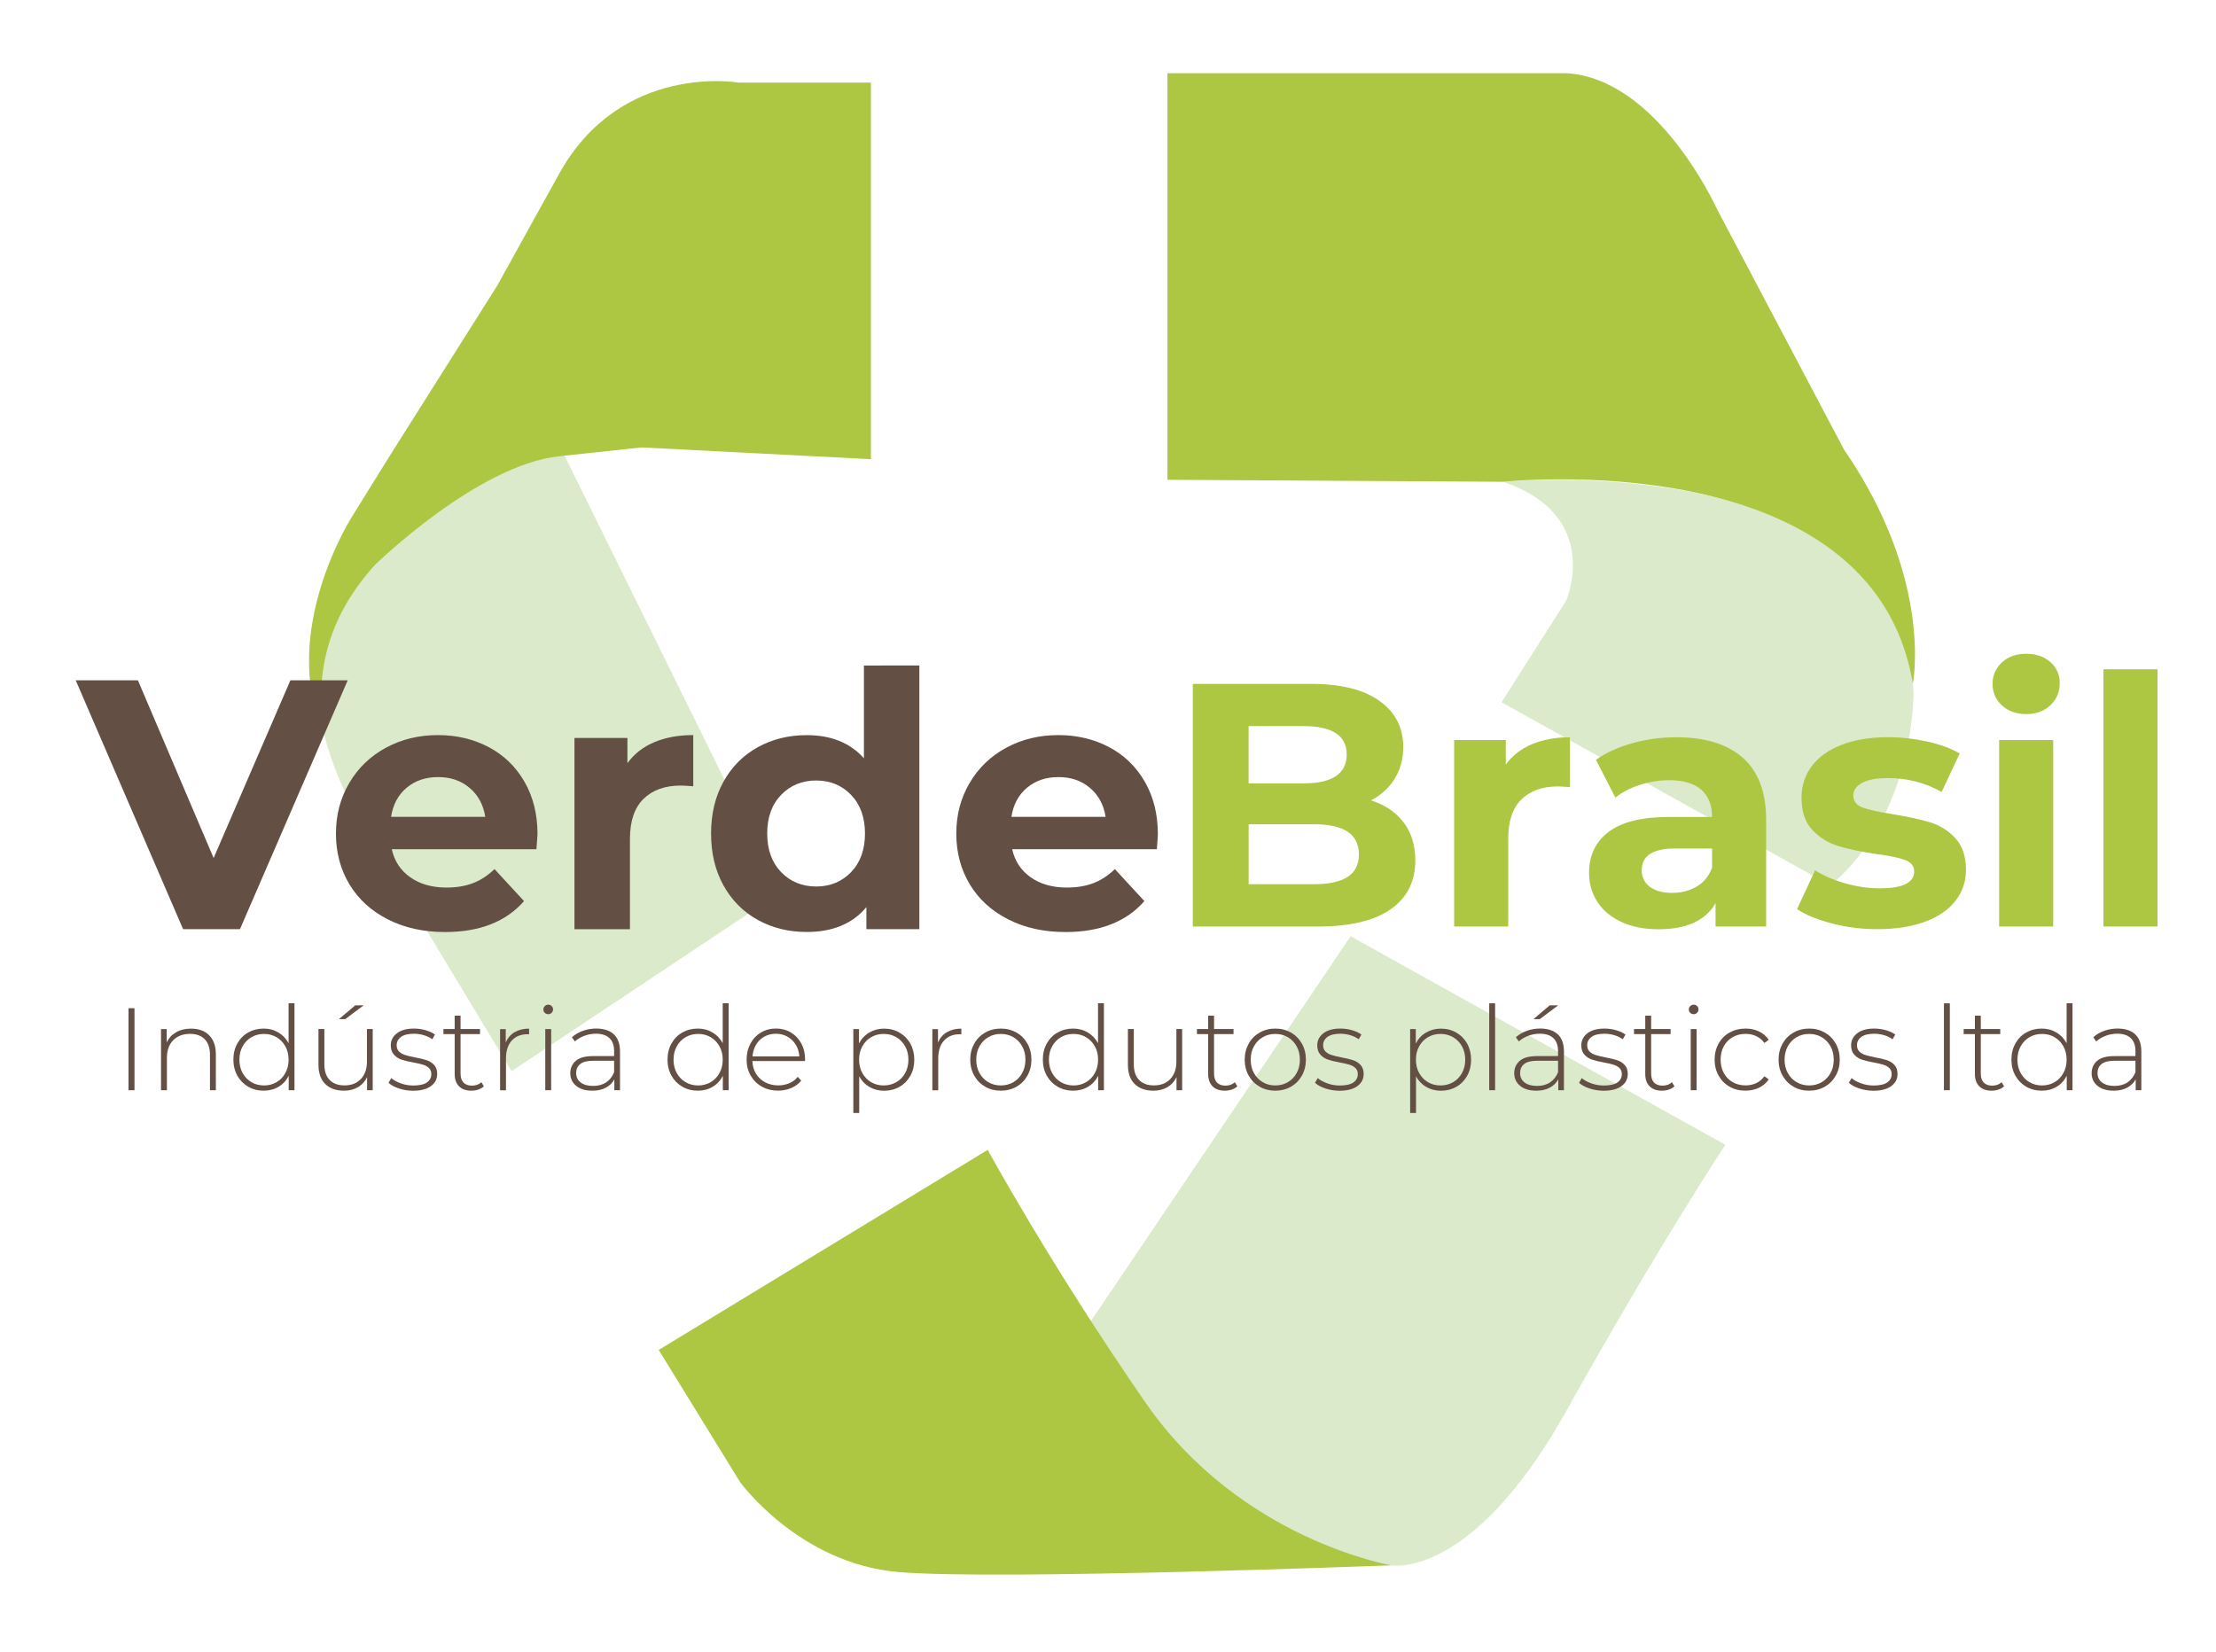 <svg xmlns="http://www.w3.org/2000/svg" xmlns:xlink="http://www.w3.org/1999/xlink" id="Layer_1" x="0px" y="0px" viewBox="0 0 376.65 280.88" style="enable-background:new 0 0 376.65 280.88;" xml:space="preserve">
<style type="text/css">
	.st0{fill:#DBEACA;}
	.st1{fill:#ADC743;}
	.st2{fill:#040404;}
	.st3{fill:#634F43;}
	.st4{fill:#94C023;}
	.st5{fill:#3B3735;}
	.st6{fill:#666666;}
	.st7{fill:#C3C3C3;}
	.st8{fill:#E9E9E9;}
	.st9{fill:#644F44;}
	.st10{opacity:0.2;}
	.st11{fill:#A9A5A4;}
	.st12{fill:none;stroke:#000000;stroke-width:0.25;stroke-miterlimit:10;}
	.st13{fill:none;stroke:#000000;stroke-width:0.25;stroke-miterlimit:10;stroke-dasharray:11.101,11.101;}
	.st14{fill:none;stroke:#000000;stroke-width:0.25;stroke-miterlimit:10;stroke-dasharray:11.582,11.582;}
	.st15{opacity:0.4;}
	.st16{fill:#FFFFFF;}
	.st17{fill:#5B5B5B;}
</style>
<g>
	<path class="st0" d="M132.6,151.71l-45.64,30.38l-22.58-37.42c0,0-15.82-21.05-9.19-41.73c6.63-20.67,28.1-29.98,38.4-30.26   L132.6,151.71z"></path>
</g>
<g>
	<path class="st0" d="M255.21,119.38l11-17.29c0,0,6.29-14.41-10.72-20.18c0,0,66.87-6.34,69.75,35.74c0,0,0.29,20.75-14.12,32.86   L255.21,119.38z"></path>
</g>
<g>
	<path class="st0" d="M236.48,266.09c0,0,13.65,2.59,29.74-26.23s27.04-45.25,27.04-45.25l-63.7-35.45l-58.15,86.18   C171.41,245.34,196.12,267.82,236.48,266.09z"></path>
</g>
<g>
	<path class="st1" d="M325.12,116.25c0,0,3.59-17.62-11.69-39.82l-21.62-40.93c0,0-9.99-22.19-25.6-23.06h-67.78v69.12l57.07,0.34   C255.5,81.91,318.36,75.08,325.12,116.25z"></path>
</g>
<g>
	<path class="st1" d="M111.96,229.48l13.84,22.48c0,0,10,13.83,26.91,15.28c16.91,1.44,83.77-1.15,83.77-1.15   s-25.65-4.32-41.79-27.67c-16.14-23.35-26.81-42.95-26.81-42.95L111.96,229.48z"></path>
</g>
<g>
	<path class="st1" d="M55,124.7c-1.13-8.21-0.63-18.3,8.7-28.64c0,0,17.36-17,31.34-18.5c13.98-1.5,13.98-1.5,13.98-1.5l39.01,2   V14.04h-22.5c0,0-19.97-3.5-30.49,15.5c-10.52,19-10.52,19-10.52,19l-18,28.51l-6.5,10.46C60.02,87.51,47.3,107.03,55,124.7"></path>
</g>
<g>
	<path class="st3" d="M21.84,171.39h1.02v13.94h-1.02V171.39z"></path>
	<path class="st3" d="M35.55,175.99c0.76,0.76,1.14,1.85,1.14,3.27v6.07h-1v-5.99c0-1.17-0.3-2.06-0.89-2.67   c-0.59-0.61-1.42-0.92-2.48-0.92c-1.22,0-2.18,0.37-2.89,1.09c-0.7,0.73-1.06,1.71-1.06,2.95v5.54h-1v-10.39h0.96v2.25   c0.36-0.73,0.89-1.3,1.6-1.71c0.71-0.41,1.55-0.62,2.52-0.62C33.77,174.86,34.8,175.24,35.55,175.99z"></path>
	<path class="st3" d="M50.05,170.56v14.77h-0.98v-2.45c-0.41,0.81-0.99,1.43-1.73,1.87c-0.74,0.44-1.59,0.66-2.53,0.66   c-0.97,0-1.85-0.23-2.63-0.68c-0.78-0.45-1.4-1.08-1.84-1.87c-0.44-0.8-0.67-1.71-0.67-2.73c0-1.02,0.22-1.93,0.67-2.74   c0.45-0.8,1.06-1.43,1.84-1.87c0.78-0.44,1.66-0.67,2.63-0.67c0.93,0,1.76,0.22,2.5,0.66c0.74,0.44,1.32,1.05,1.74,1.83v-6.79   H50.05z M47.01,183.96c0.63-0.37,1.13-0.89,1.49-1.55c0.37-0.66,0.55-1.42,0.55-2.27c0-0.85-0.18-1.61-0.55-2.27   c-0.37-0.66-0.86-1.18-1.49-1.55c-0.63-0.37-1.34-0.56-2.14-0.56s-1.51,0.19-2.14,0.56c-0.63,0.37-1.13,0.89-1.49,1.55   c-0.37,0.66-0.55,1.42-0.55,2.27c0,0.85,0.18,1.61,0.55,2.27c0.36,0.66,0.86,1.18,1.49,1.55c0.63,0.37,1.34,0.56,2.14,0.56   S46.38,184.33,47.01,183.96z"></path>
	<path class="st3" d="M63.35,174.94v10.39h-0.96v-2.23c-0.34,0.73-0.86,1.3-1.53,1.7s-1.47,0.61-2.39,0.61   c-1.35,0-2.42-0.38-3.19-1.14c-0.77-0.76-1.15-1.85-1.15-3.27v-6.07h1v5.99c0,1.17,0.3,2.06,0.9,2.67c0.6,0.61,1.44,0.92,2.53,0.92   c1.17,0,2.09-0.36,2.78-1.09c0.68-0.73,1.03-1.71,1.03-2.95v-5.54H63.35z M60.38,170.9h1.43l-3.13,2.35h-1.08L60.38,170.9z"></path>
	<path class="st3" d="M67.81,185.03c-0.76-0.25-1.35-0.57-1.77-0.96l0.46-0.8c0.42,0.36,0.97,0.66,1.64,0.9   c0.67,0.24,1.37,0.36,2.1,0.36c1.05,0,1.82-0.17,2.32-0.52c0.5-0.35,0.75-0.82,0.75-1.43c0-0.44-0.14-0.78-0.41-1.03   c-0.27-0.25-0.61-0.44-1.01-0.56c-0.4-0.12-0.95-0.25-1.65-0.38c-0.82-0.15-1.49-0.31-1.99-0.48c-0.51-0.17-0.94-0.45-1.29-0.84   c-0.36-0.39-0.54-0.92-0.54-1.59c0-0.82,0.34-1.5,1.03-2.04s1.66-0.81,2.92-0.81c0.66,0,1.32,0.09,1.97,0.28   c0.65,0.19,1.18,0.43,1.59,0.74l-0.46,0.8c-0.42-0.31-0.91-0.54-1.45-0.7c-0.54-0.16-1.1-0.24-1.67-0.24   c-0.97,0-1.7,0.18-2.19,0.54c-0.49,0.36-0.74,0.83-0.74,1.41c0,0.46,0.14,0.83,0.42,1.09c0.28,0.26,0.62,0.45,1.03,0.58   c0.4,0.13,0.97,0.26,1.7,0.41c0.81,0.15,1.46,0.3,1.96,0.47c0.5,0.17,0.92,0.44,1.26,0.81c0.34,0.37,0.52,0.88,0.52,1.53   c0,0.86-0.36,1.55-1.08,2.07c-0.72,0.52-1.73,0.78-3.03,0.78C69.36,185.41,68.57,185.29,67.81,185.03z"></path>
	<path class="st3" d="M82.24,184.67c-0.25,0.24-0.57,0.42-0.95,0.55c-0.38,0.13-0.77,0.19-1.18,0.19c-0.9,0-1.6-0.25-2.09-0.75   c-0.49-0.5-0.74-1.19-0.74-2.08v-6.79h-1.91v-0.86h1.91v-2.27h1v2.27h3.31v0.86h-3.31v6.69c0,0.68,0.16,1.19,0.49,1.54   c0.33,0.35,0.81,0.53,1.44,0.53c0.65,0,1.19-0.19,1.61-0.58L82.24,184.67z"></path>
	<path class="st3" d="M87.46,175.47c0.68-0.4,1.5-0.61,2.47-0.61v0.97l-0.24-0.02c-1.15,0-2.06,0.36-2.71,1.09   c-0.65,0.72-0.98,1.73-0.98,3.02v5.42h-1v-10.39h0.96v2.27C86.29,176.45,86.78,175.87,87.46,175.47z"></path>
	<path class="st3" d="M92.6,172.18c-0.16-0.15-0.24-0.34-0.24-0.57c0-0.23,0.08-0.42,0.24-0.58c0.16-0.16,0.35-0.24,0.58-0.24   c0.23,0,0.42,0.08,0.58,0.23c0.16,0.15,0.24,0.34,0.24,0.57c0,0.23-0.08,0.42-0.24,0.58c-0.16,0.16-0.35,0.24-0.58,0.24   C92.95,172.41,92.76,172.33,92.6,172.18z M92.68,174.94h1v10.39h-1V174.94z"></path>
	<path class="st3" d="M104.35,175.84c0.69,0.66,1.03,1.62,1.03,2.9v6.59h-0.96v-1.85c-0.33,0.61-0.82,1.08-1.45,1.42   c-0.64,0.34-1.4,0.51-2.29,0.51c-1.15,0-2.07-0.27-2.74-0.82c-0.67-0.54-1.01-1.26-1.01-2.15c0-0.86,0.31-1.56,0.93-2.1   c0.62-0.54,1.6-0.81,2.96-0.81h3.56v-0.84c0-0.97-0.26-1.71-0.79-2.21c-0.52-0.5-1.29-0.76-2.3-0.76c-0.69,0-1.35,0.12-1.98,0.36   c-0.63,0.24-1.17,0.56-1.6,0.96l-0.5-0.72c0.52-0.46,1.14-0.83,1.87-1.09c0.73-0.26,1.49-0.39,2.29-0.39   C102.67,174.86,103.66,175.19,104.35,175.84z M103.02,184c0.6-0.4,1.06-0.98,1.36-1.73v-1.95h-3.54c-1.02,0-1.76,0.19-2.22,0.56   c-0.46,0.37-0.69,0.88-0.69,1.53c0,0.68,0.25,1.21,0.76,1.6c0.5,0.39,1.22,0.59,2.13,0.59C101.68,184.6,102.42,184.4,103.02,184z"></path>
	<path class="st3" d="M123.84,170.56v14.77h-0.98v-2.45c-0.41,0.81-0.99,1.43-1.73,1.87c-0.74,0.44-1.59,0.66-2.53,0.66   c-0.97,0-1.85-0.23-2.63-0.68c-0.78-0.45-1.4-1.08-1.84-1.87c-0.44-0.8-0.67-1.71-0.67-2.73c0-1.02,0.22-1.93,0.67-2.74   c0.45-0.8,1.06-1.43,1.84-1.87c0.78-0.44,1.66-0.67,2.63-0.67c0.93,0,1.76,0.22,2.5,0.66c0.74,0.44,1.32,1.05,1.74,1.83v-6.79   H123.84z M120.8,183.96c0.63-0.37,1.13-0.89,1.49-1.55c0.37-0.66,0.55-1.42,0.55-2.27c0-0.85-0.18-1.61-0.55-2.27   c-0.37-0.66-0.86-1.18-1.49-1.55c-0.63-0.37-1.34-0.56-2.14-0.56s-1.51,0.19-2.14,0.56c-0.63,0.37-1.13,0.89-1.49,1.55   c-0.37,0.66-0.55,1.42-0.55,2.27c0,0.85,0.18,1.61,0.55,2.27c0.36,0.66,0.86,1.18,1.49,1.55c0.63,0.37,1.34,0.56,2.14,0.56   S120.17,184.33,120.8,183.96z"></path>
	<path class="st3" d="M136.82,180.37h-8.94c0.03,0.81,0.23,1.53,0.62,2.16c0.38,0.63,0.91,1.12,1.56,1.46   c0.66,0.34,1.4,0.52,2.22,0.52c0.68,0,1.3-0.12,1.88-0.37c0.58-0.25,1.06-0.61,1.44-1.09l0.58,0.66c-0.45,0.54-1.02,0.96-1.7,1.25   c-0.68,0.29-1.42,0.44-2.22,0.44c-1.04,0-1.96-0.23-2.77-0.68c-0.81-0.45-1.44-1.08-1.9-1.87c-0.46-0.8-0.69-1.71-0.69-2.73   c0-1.01,0.22-1.91,0.65-2.72c0.43-0.8,1.03-1.43,1.78-1.88c0.76-0.45,1.61-0.68,2.55-0.68s1.79,0.22,2.54,0.67   c0.75,0.45,1.34,1.07,1.77,1.86c0.43,0.8,0.65,1.7,0.65,2.71L136.82,180.37z M129.91,176.22c-0.58,0.33-1.05,0.78-1.4,1.37   c-0.35,0.59-0.55,1.26-0.61,2h7.96c-0.04-0.74-0.24-1.41-0.6-1.99c-0.36-0.58-0.83-1.04-1.41-1.37s-1.24-0.5-1.97-0.5   C131.15,175.73,130.5,175.9,129.91,176.22z"></path>
	<path class="st3" d="M152.89,175.54c0.78,0.45,1.4,1.08,1.84,1.87c0.44,0.8,0.67,1.71,0.67,2.73c0,1.02-0.22,1.93-0.67,2.74   c-0.45,0.8-1.06,1.43-1.84,1.87c-0.78,0.45-1.66,0.67-2.63,0.67c-0.92,0-1.75-0.22-2.49-0.65c-0.74-0.43-1.32-1.03-1.73-1.8v6.23   h-1v-14.26H146v2.45c0.41-0.8,0.99-1.42,1.74-1.86c0.75-0.44,1.59-0.67,2.52-0.67C151.23,174.86,152.11,175.08,152.89,175.54z    M152.35,183.96c0.64-0.37,1.14-0.89,1.5-1.55c0.37-0.66,0.55-1.42,0.55-2.27c0-0.85-0.18-1.61-0.55-2.27   c-0.37-0.66-0.87-1.18-1.5-1.55c-0.64-0.37-1.35-0.56-2.15-0.56s-1.51,0.19-2.14,0.56c-0.63,0.37-1.13,0.89-1.49,1.55   c-0.37,0.66-0.55,1.42-0.55,2.27c0,0.85,0.18,1.61,0.55,2.27c0.37,0.66,0.86,1.18,1.49,1.55c0.63,0.37,1.34,0.56,2.14,0.56   S151.71,184.33,152.35,183.96z"></path>
	<path class="st3" d="M160.93,175.47c0.68-0.4,1.5-0.61,2.47-0.61v0.97l-0.24-0.02c-1.15,0-2.06,0.36-2.71,1.09   c-0.65,0.72-0.98,1.73-0.98,3.02v5.42h-1v-10.39h0.96v2.27C159.76,176.45,160.26,175.87,160.93,175.47z"></path>
	<path class="st3" d="M167.45,184.73c-0.79-0.45-1.41-1.08-1.86-1.88c-0.45-0.8-0.68-1.71-0.68-2.72c0-1.01,0.23-1.91,0.68-2.72   s1.07-1.43,1.86-1.88c0.79-0.45,1.68-0.68,2.66-0.68c0.98,0,1.87,0.23,2.66,0.68c0.79,0.45,1.41,1.08,1.86,1.88   c0.45,0.8,0.68,1.71,0.68,2.72c0,1.01-0.23,1.92-0.68,2.72c-0.45,0.8-1.07,1.43-1.86,1.88c-0.79,0.45-1.68,0.68-2.66,0.68   C169.13,185.41,168.24,185.19,167.45,184.73z M172.25,183.96c0.63-0.37,1.13-0.89,1.49-1.55c0.37-0.66,0.55-1.42,0.55-2.27   c0-0.85-0.18-1.61-0.55-2.27c-0.37-0.66-0.86-1.18-1.49-1.55c-0.63-0.37-1.34-0.56-2.14-0.56c-0.8,0-1.51,0.19-2.14,0.56   c-0.63,0.37-1.13,0.89-1.49,1.55c-0.37,0.66-0.55,1.42-0.55,2.27c0,0.85,0.18,1.61,0.55,2.27c0.36,0.66,0.86,1.18,1.49,1.55   c0.63,0.37,1.34,0.56,2.14,0.56C170.91,184.52,171.62,184.33,172.25,183.96z"></path>
	<path class="st3" d="M187.63,170.56v14.77h-0.98v-2.45c-0.41,0.81-0.99,1.43-1.73,1.87c-0.74,0.44-1.59,0.66-2.53,0.66   c-0.97,0-1.85-0.23-2.63-0.68c-0.78-0.45-1.4-1.08-1.84-1.87c-0.44-0.8-0.67-1.71-0.67-2.73c0-1.02,0.22-1.93,0.67-2.74   c0.45-0.8,1.06-1.43,1.84-1.87c0.78-0.44,1.66-0.67,2.63-0.67c0.93,0,1.76,0.22,2.5,0.66c0.74,0.44,1.32,1.05,1.74,1.83v-6.79   H187.63z M184.6,183.96c0.63-0.37,1.13-0.89,1.49-1.55c0.37-0.66,0.55-1.42,0.55-2.27c0-0.85-0.18-1.61-0.55-2.27   c-0.37-0.66-0.86-1.18-1.49-1.55c-0.63-0.37-1.34-0.56-2.14-0.56s-1.51,0.19-2.14,0.56c-0.63,0.37-1.13,0.89-1.49,1.55   c-0.37,0.66-0.55,1.42-0.55,2.27c0,0.85,0.18,1.61,0.55,2.27c0.36,0.66,0.86,1.18,1.49,1.55c0.63,0.37,1.34,0.56,2.14,0.56   S183.97,184.33,184.6,183.96z"></path>
	<path class="st3" d="M200.93,174.94v10.39h-0.96v-2.23c-0.34,0.73-0.86,1.3-1.53,1.7s-1.47,0.61-2.39,0.61   c-1.35,0-2.42-0.38-3.19-1.14c-0.77-0.76-1.15-1.85-1.15-3.27v-6.07h1v5.99c0,1.17,0.3,2.06,0.9,2.67c0.6,0.61,1.44,0.92,2.53,0.92   c1.17,0,2.09-0.36,2.78-1.09c0.68-0.73,1.03-1.71,1.03-2.95v-5.54H200.93z"></path>
	<path class="st3" d="M210.31,184.67c-0.25,0.24-0.57,0.42-0.95,0.55c-0.38,0.13-0.77,0.19-1.18,0.19c-0.9,0-1.6-0.25-2.09-0.75   c-0.49-0.5-0.74-1.19-0.74-2.08v-6.79h-1.91v-0.86h1.91v-2.27h1v2.27h3.31v0.86h-3.31v6.69c0,0.68,0.16,1.19,0.49,1.54   c0.33,0.35,0.81,0.53,1.44,0.53c0.65,0,1.19-0.19,1.61-0.58L210.31,184.67z"></path>
	<path class="st3" d="M214.1,184.73c-0.79-0.45-1.41-1.08-1.86-1.88c-0.45-0.8-0.68-1.71-0.68-2.72c0-1.01,0.23-1.91,0.68-2.72   s1.07-1.43,1.86-1.88c0.79-0.45,1.68-0.68,2.66-0.68c0.98,0,1.87,0.23,2.66,0.68c0.79,0.45,1.41,1.08,1.86,1.88   s0.68,1.71,0.68,2.72c0,1.01-0.23,1.92-0.68,2.72c-0.45,0.8-1.07,1.43-1.86,1.88c-0.79,0.45-1.68,0.68-2.66,0.68   C215.78,185.41,214.9,185.19,214.1,184.73z M218.9,183.96c0.63-0.37,1.13-0.89,1.49-1.55c0.37-0.66,0.55-1.42,0.55-2.27   c0-0.85-0.18-1.61-0.55-2.27c-0.37-0.66-0.86-1.18-1.49-1.55c-0.63-0.37-1.34-0.56-2.14-0.56s-1.51,0.19-2.14,0.56   c-0.63,0.37-1.13,0.89-1.49,1.55c-0.37,0.66-0.55,1.42-0.55,2.27c0,0.85,0.18,1.61,0.55,2.27c0.36,0.66,0.86,1.18,1.49,1.55   c0.63,0.37,1.34,0.56,2.14,0.56S218.27,184.33,218.9,183.96z"></path>
	<path class="st3" d="M225.28,185.03c-0.76-0.25-1.35-0.57-1.77-0.96l0.46-0.8c0.42,0.36,0.97,0.66,1.64,0.9   c0.67,0.24,1.37,0.36,2.1,0.36c1.05,0,1.82-0.17,2.32-0.52c0.5-0.35,0.75-0.82,0.75-1.43c0-0.44-0.14-0.78-0.41-1.03   c-0.27-0.25-0.61-0.44-1.01-0.56c-0.4-0.12-0.95-0.25-1.65-0.38c-0.82-0.15-1.49-0.31-1.99-0.48c-0.51-0.17-0.94-0.45-1.29-0.84   c-0.36-0.39-0.54-0.92-0.54-1.59c0-0.82,0.34-1.5,1.03-2.04s1.66-0.81,2.92-0.81c0.66,0,1.32,0.09,1.97,0.28   c0.65,0.19,1.18,0.43,1.59,0.74l-0.46,0.8c-0.42-0.31-0.91-0.54-1.45-0.7c-0.54-0.16-1.1-0.24-1.67-0.24   c-0.97,0-1.7,0.18-2.19,0.54c-0.49,0.36-0.74,0.83-0.74,1.41c0,0.46,0.14,0.83,0.42,1.09c0.28,0.26,0.62,0.45,1.03,0.58   c0.4,0.13,0.97,0.26,1.7,0.41c0.81,0.15,1.46,0.3,1.96,0.47c0.5,0.17,0.92,0.44,1.26,0.81c0.34,0.37,0.52,0.88,0.52,1.53   c0,0.86-0.36,1.55-1.08,2.07c-0.72,0.52-1.73,0.78-3.03,0.78C226.84,185.41,226.04,185.29,225.28,185.03z"></path>
	<path class="st3" d="M247.53,175.54c0.78,0.45,1.4,1.08,1.84,1.87c0.44,0.8,0.67,1.71,0.67,2.73c0,1.02-0.22,1.93-0.67,2.74   c-0.45,0.8-1.06,1.43-1.84,1.87c-0.78,0.45-1.66,0.67-2.63,0.67c-0.92,0-1.75-0.22-2.49-0.65c-0.74-0.43-1.32-1.03-1.73-1.8v6.23   h-1v-14.26h0.96v2.45c0.41-0.8,0.99-1.42,1.74-1.86c0.75-0.44,1.59-0.67,2.52-0.67C245.87,174.86,246.74,175.08,247.53,175.54z    M246.99,183.96c0.64-0.37,1.14-0.89,1.5-1.55c0.37-0.66,0.55-1.42,0.55-2.27c0-0.85-0.18-1.61-0.55-2.27   c-0.37-0.66-0.87-1.18-1.5-1.55c-0.64-0.37-1.35-0.56-2.15-0.56s-1.51,0.19-2.14,0.56c-0.63,0.37-1.13,0.89-1.49,1.55   c-0.37,0.66-0.55,1.42-0.55,2.27c0,0.85,0.18,1.61,0.55,2.27c0.37,0.66,0.86,1.18,1.49,1.55c0.63,0.37,1.34,0.56,2.14,0.56   S246.35,184.33,246.99,183.96z"></path>
	<path class="st3" d="M253.12,170.56h1v14.77h-1V170.56z"></path>
	<path class="st3" d="M264.79,175.84c0.69,0.66,1.03,1.62,1.03,2.9v6.59h-0.96v-1.85c-0.33,0.61-0.82,1.08-1.45,1.42   s-1.4,0.51-2.29,0.51c-1.15,0-2.07-0.27-2.74-0.82c-0.67-0.54-1.01-1.26-1.01-2.15c0-0.86,0.31-1.56,0.93-2.1   c0.62-0.54,1.6-0.81,2.96-0.81h3.56v-0.84c0-0.97-0.26-1.71-0.79-2.21c-0.52-0.5-1.29-0.76-2.3-0.76c-0.69,0-1.35,0.12-1.98,0.36   c-0.63,0.24-1.17,0.56-1.6,0.96l-0.5-0.72c0.52-0.46,1.14-0.83,1.87-1.09c0.73-0.26,1.49-0.39,2.29-0.39   C263.11,174.86,264.1,175.19,264.79,175.84z M263.46,184c0.6-0.4,1.06-0.98,1.36-1.73v-1.95h-3.54c-1.02,0-1.76,0.19-2.22,0.56   c-0.46,0.37-0.69,0.88-0.69,1.53c0,0.68,0.25,1.21,0.76,1.6c0.5,0.39,1.22,0.59,2.13,0.59C262.13,184.6,262.86,184.4,263.46,184z    M263.41,170.9h1.43l-3.13,2.35h-1.08L263.41,170.9z"></path>
	<path class="st3" d="M270.16,185.03c-0.76-0.25-1.35-0.57-1.77-0.96l0.46-0.8c0.42,0.36,0.97,0.66,1.64,0.9   c0.67,0.24,1.37,0.36,2.1,0.36c1.05,0,1.82-0.17,2.32-0.52c0.5-0.35,0.75-0.82,0.75-1.43c0-0.44-0.14-0.78-0.41-1.03   c-0.27-0.25-0.61-0.44-1.01-0.56c-0.4-0.12-0.95-0.25-1.65-0.38c-0.82-0.15-1.49-0.31-1.99-0.48c-0.51-0.17-0.94-0.45-1.29-0.84   c-0.36-0.39-0.54-0.92-0.54-1.59c0-0.82,0.34-1.5,1.03-2.04s1.66-0.81,2.92-0.81c0.66,0,1.32,0.09,1.97,0.28   c0.65,0.19,1.18,0.43,1.59,0.74l-0.46,0.8c-0.42-0.31-0.91-0.54-1.45-0.7c-0.54-0.16-1.1-0.24-1.67-0.24   c-0.97,0-1.7,0.18-2.19,0.54c-0.49,0.36-0.74,0.83-0.74,1.41c0,0.46,0.14,0.83,0.42,1.09c0.28,0.26,0.62,0.45,1.03,0.58   c0.4,0.13,0.97,0.26,1.7,0.41c0.81,0.15,1.46,0.3,1.96,0.47c0.5,0.17,0.92,0.44,1.27,0.81c0.34,0.37,0.52,0.88,0.52,1.53   c0,0.86-0.36,1.55-1.08,2.07c-0.72,0.52-1.73,0.78-3.03,0.78C271.72,185.41,270.92,185.29,270.16,185.03z"></path>
	<path class="st3" d="M284.6,184.67c-0.25,0.24-0.57,0.42-0.95,0.55c-0.38,0.13-0.77,0.19-1.18,0.19c-0.9,0-1.6-0.25-2.09-0.75   c-0.49-0.5-0.74-1.19-0.74-2.08v-6.79h-1.91v-0.86h1.91v-2.27h1v2.27h3.31v0.86h-3.31v6.69c0,0.68,0.16,1.19,0.49,1.54   c0.33,0.35,0.81,0.53,1.44,0.53c0.65,0,1.19-0.19,1.61-0.58L284.6,184.67z"></path>
	<path class="st3" d="M287.29,172.18c-0.16-0.15-0.24-0.34-0.24-0.57c0-0.23,0.08-0.42,0.24-0.58c0.16-0.16,0.35-0.24,0.58-0.24   c0.23,0,0.42,0.08,0.58,0.23c0.16,0.15,0.24,0.34,0.24,0.57c0,0.23-0.08,0.42-0.24,0.58c-0.16,0.16-0.35,0.24-0.58,0.24   C287.64,172.41,287.45,172.33,287.29,172.18z M287.37,174.94h1v10.39h-1V174.94z"></path>
	<path class="st3" d="M293.98,184.73c-0.8-0.45-1.42-1.08-1.87-1.88c-0.45-0.8-0.68-1.71-0.68-2.72c0-1.02,0.23-1.93,0.68-2.74   c0.45-0.8,1.08-1.43,1.87-1.87c0.8-0.44,1.7-0.67,2.71-0.67c0.84,0,1.6,0.16,2.28,0.49c0.68,0.32,1.24,0.8,1.66,1.42l-0.74,0.54   c-0.37-0.52-0.83-0.91-1.38-1.16c-0.55-0.26-1.16-0.39-1.82-0.39c-0.81,0-1.54,0.18-2.18,0.55c-0.64,0.37-1.15,0.88-1.51,1.54   c-0.37,0.66-0.55,1.43-0.55,2.29c0,0.86,0.18,1.63,0.55,2.29c0.36,0.66,0.87,1.18,1.51,1.54c0.64,0.37,1.37,0.55,2.18,0.55   c0.66,0,1.27-0.13,1.82-0.39c0.55-0.26,1.01-0.65,1.38-1.17l0.74,0.54c-0.43,0.62-0.98,1.1-1.66,1.42   c-0.68,0.32-1.44,0.49-2.28,0.49C295.68,185.41,294.77,185.19,293.98,184.73z"></path>
	<path class="st3" d="M304.84,184.73c-0.79-0.45-1.41-1.08-1.86-1.88c-0.45-0.8-0.68-1.71-0.68-2.72c0-1.01,0.23-1.91,0.68-2.72   c0.45-0.8,1.07-1.43,1.86-1.88c0.79-0.45,1.68-0.68,2.66-0.68c0.98,0,1.87,0.23,2.66,0.68c0.79,0.45,1.41,1.08,1.86,1.88   s0.68,1.71,0.68,2.72c0,1.01-0.23,1.92-0.68,2.72c-0.45,0.8-1.07,1.43-1.86,1.88c-0.79,0.45-1.68,0.68-2.66,0.68   C306.51,185.41,305.63,185.19,304.84,184.73z M309.64,183.96c0.63-0.37,1.13-0.89,1.49-1.55c0.37-0.66,0.55-1.42,0.55-2.27   c0-0.85-0.18-1.61-0.55-2.27c-0.37-0.66-0.86-1.18-1.49-1.55c-0.63-0.37-1.34-0.56-2.14-0.56s-1.51,0.19-2.14,0.56   c-0.63,0.37-1.13,0.89-1.49,1.55c-0.37,0.66-0.55,1.42-0.55,2.27c0,0.85,0.18,1.61,0.55,2.27c0.36,0.66,0.86,1.18,1.49,1.55   c0.63,0.37,1.34,0.56,2.14,0.56S309.01,184.33,309.64,183.96z"></path>
	<path class="st3" d="M316.02,185.03c-0.76-0.25-1.35-0.57-1.77-0.96l0.46-0.8c0.42,0.36,0.97,0.66,1.64,0.9   c0.67,0.24,1.37,0.36,2.1,0.36c1.05,0,1.82-0.17,2.32-0.52c0.5-0.35,0.75-0.82,0.75-1.43c0-0.44-0.14-0.78-0.41-1.03   c-0.27-0.25-0.61-0.44-1.01-0.56c-0.4-0.12-0.95-0.25-1.65-0.38c-0.82-0.15-1.49-0.31-1.99-0.48c-0.51-0.17-0.94-0.45-1.29-0.84   c-0.36-0.39-0.54-0.92-0.54-1.59c0-0.82,0.34-1.5,1.03-2.04s1.66-0.81,2.92-0.81c0.66,0,1.32,0.09,1.97,0.28   c0.65,0.19,1.18,0.43,1.59,0.74l-0.46,0.8c-0.42-0.31-0.91-0.54-1.45-0.7c-0.54-0.16-1.1-0.24-1.67-0.24   c-0.97,0-1.7,0.18-2.19,0.54c-0.49,0.36-0.74,0.83-0.74,1.41c0,0.46,0.14,0.83,0.42,1.09c0.28,0.26,0.62,0.45,1.03,0.58   c0.4,0.13,0.97,0.26,1.7,0.41c0.81,0.15,1.46,0.3,1.96,0.47c0.5,0.17,0.92,0.44,1.26,0.81c0.34,0.37,0.52,0.88,0.52,1.53   c0,0.86-0.36,1.55-1.08,2.07c-0.72,0.52-1.73,0.78-3.03,0.78C317.57,185.41,316.77,185.29,316.02,185.03z"></path>
	<path class="st3" d="M330.41,170.56h1v14.77h-1V170.56z"></path>
	<path class="st3" d="M340.63,184.67c-0.25,0.24-0.57,0.42-0.95,0.55s-0.77,0.19-1.18,0.19c-0.9,0-1.6-0.25-2.09-0.75   c-0.49-0.5-0.74-1.19-0.74-2.08v-6.79h-1.91v-0.86h1.91v-2.27h1v2.27h3.31v0.86h-3.31v6.69c0,0.68,0.16,1.19,0.49,1.54   c0.33,0.35,0.81,0.53,1.44,0.53c0.65,0,1.19-0.19,1.61-0.58L340.63,184.67z"></path>
	<path class="st3" d="M352.26,170.56v14.77h-0.98v-2.45c-0.41,0.81-0.99,1.43-1.73,1.87c-0.74,0.44-1.59,0.66-2.53,0.66   c-0.97,0-1.85-0.23-2.63-0.68c-0.78-0.45-1.4-1.08-1.84-1.87c-0.44-0.8-0.67-1.71-0.67-2.73c0-1.02,0.22-1.93,0.67-2.74   c0.45-0.8,1.06-1.43,1.84-1.87c0.78-0.44,1.66-0.67,2.63-0.67c0.93,0,1.76,0.22,2.5,0.66c0.74,0.44,1.32,1.05,1.74,1.83v-6.79   H352.26z M349.22,183.96c0.63-0.37,1.13-0.89,1.49-1.55c0.37-0.66,0.55-1.42,0.55-2.27c0-0.85-0.18-1.61-0.55-2.27   c-0.37-0.66-0.86-1.18-1.49-1.55c-0.63-0.37-1.34-0.56-2.14-0.56s-1.51,0.19-2.14,0.56c-0.63,0.37-1.13,0.89-1.49,1.55   c-0.37,0.66-0.55,1.42-0.55,2.27c0,0.85,0.18,1.61,0.55,2.27c0.36,0.66,0.86,1.18,1.49,1.55c0.63,0.37,1.34,0.56,2.14,0.56   S348.59,184.33,349.22,183.96z"></path>
	<path class="st3" d="M362.93,175.84c0.69,0.66,1.03,1.62,1.03,2.9v6.59h-0.96v-1.85c-0.33,0.61-0.82,1.08-1.45,1.42   c-0.64,0.34-1.4,0.51-2.29,0.51c-1.15,0-2.07-0.27-2.74-0.82c-0.67-0.54-1.01-1.26-1.01-2.15c0-0.86,0.31-1.56,0.93-2.1   c0.62-0.54,1.6-0.81,2.96-0.81h3.56v-0.84c0-0.97-0.26-1.71-0.79-2.21c-0.52-0.5-1.29-0.76-2.3-0.76c-0.69,0-1.35,0.12-1.98,0.36   c-0.63,0.24-1.17,0.56-1.6,0.96l-0.5-0.72c0.52-0.46,1.14-0.83,1.87-1.09c0.73-0.26,1.49-0.39,2.29-0.39   C361.25,174.86,362.24,175.19,362.93,175.84z M361.6,184c0.6-0.4,1.06-0.98,1.36-1.73v-1.95h-3.54c-1.02,0-1.76,0.19-2.22,0.56   c-0.46,0.37-0.69,0.88-0.69,1.53c0,0.68,0.25,1.21,0.76,1.6s1.22,0.59,2.13,0.59C360.27,184.6,361,184.4,361.6,184z"></path>
</g>
<g>
	<path class="st3" d="M59.1,115.65l-18.31,42.3h-9.67l-18.25-42.3h10.57l12.87,30.21l13.05-30.21H59.1z"></path>
	<path class="st3" d="M91.18,144.36H66.59c0.44,2.01,1.49,3.61,3.14,4.77c1.65,1.17,3.71,1.75,6.16,1.75c1.69,0,3.19-0.25,4.5-0.75   c1.31-0.5,2.53-1.3,3.66-2.39l5.02,5.44c-3.06,3.5-7.53,5.26-13.41,5.26c-3.67,0-6.91-0.71-9.73-2.15c-2.82-1.43-5-3.41-6.53-5.95   c-1.53-2.54-2.3-5.42-2.3-8.64c0-3.18,0.76-6.05,2.27-8.61c1.51-2.56,3.58-4.55,6.22-5.98c2.64-1.43,5.59-2.15,8.85-2.15   c3.18,0,6.06,0.69,8.64,2.05c2.58,1.37,4.6,3.33,6.07,5.89c1.47,2.56,2.21,5.53,2.21,8.91C91.36,141.94,91.3,142.78,91.18,144.36z    M69.13,133.9c-1.45,1.21-2.34,2.86-2.66,4.96h16.01c-0.32-2.05-1.21-3.7-2.66-4.92c-1.45-1.23-3.22-1.84-5.32-1.84   C72.37,132.09,70.58,132.69,69.13,133.9z"></path>
	<path class="st3" d="M111.21,126.17c1.91-0.81,4.12-1.21,6.62-1.21v8.7c-1.05-0.08-1.75-0.12-2.11-0.12c-2.7,0-4.81,0.76-6.35,2.27   c-1.53,1.51-2.3,3.78-2.3,6.8v15.35h-9.43v-32.51h9v4.29C107.78,128.16,109.3,126.97,111.21,126.17z"></path>
	<path class="st3" d="M156.26,113.11v44.84h-9v-3.75c-2.34,2.82-5.72,4.23-10.15,4.23c-3.06,0-5.83-0.68-8.31-2.05   c-2.48-1.37-4.42-3.32-5.83-5.86c-1.41-2.54-2.11-5.48-2.11-8.82c0-3.34,0.7-6.28,2.11-8.82c1.41-2.54,3.35-4.49,5.83-5.86   c2.48-1.37,5.25-2.05,8.31-2.05c4.15,0,7.39,1.31,9.73,3.93v-15.77H156.26z M144.66,148.25c1.57-1.63,2.36-3.82,2.36-6.56   c0-2.74-0.79-4.92-2.36-6.56c-1.57-1.63-3.55-2.45-5.92-2.45c-2.42,0-4.41,0.82-5.98,2.45c-1.57,1.63-2.36,3.82-2.36,6.56   c0,2.74,0.79,4.92,2.36,6.56c1.57,1.63,3.57,2.45,5.98,2.45C141.11,150.7,143.09,149.88,144.66,148.25z"></path>
	<path class="st3" d="M196.63,144.36h-24.59c0.44,2.01,1.49,3.61,3.14,4.77c1.65,1.17,3.71,1.75,6.16,1.75   c1.69,0,3.19-0.25,4.5-0.75c1.31-0.5,2.53-1.3,3.65-2.39l5.02,5.44c-3.06,3.5-7.53,5.26-13.41,5.26c-3.67,0-6.91-0.71-9.73-2.15   c-2.82-1.43-5-3.41-6.53-5.95c-1.53-2.54-2.3-5.42-2.3-8.64c0-3.18,0.76-6.05,2.27-8.61c1.51-2.56,3.58-4.55,6.22-5.98   c2.64-1.43,5.59-2.15,8.85-2.15c3.18,0,6.06,0.69,8.64,2.05c2.58,1.37,4.6,3.33,6.07,5.89c1.47,2.56,2.21,5.53,2.21,8.91   C196.81,141.94,196.75,142.78,196.63,144.36z M174.57,133.9c-1.45,1.21-2.34,2.86-2.66,4.96h16.01c-0.32-2.05-1.21-3.7-2.66-4.92   c-1.45-1.23-3.22-1.84-5.32-1.84C177.81,132.09,176.02,132.69,174.57,133.9z"></path>
</g>
<g>
	<path class="st1" d="M238.56,139.79c1.33,1.75,2,3.9,2,6.45c0,3.61-1.4,6.39-4.21,8.34s-6.9,2.92-12.28,2.92h-21.33v-41.24h20.15   c5.03,0,8.89,0.96,11.58,2.89c2.69,1.92,4.04,4.54,4.04,7.84c0,2-0.48,3.79-1.44,5.36s-2.31,2.81-4.04,3.71   C235.38,136.8,237.23,138.05,238.56,139.79z M212.22,123.44v9.72h9.49c2.36,0,4.14-0.41,5.36-1.24c1.22-0.82,1.83-2.04,1.83-3.65   c0-1.61-0.61-2.82-1.83-3.62c-1.22-0.8-3-1.21-5.36-1.21H212.22z M229.05,149.07c1.28-0.82,1.92-2.1,1.92-3.83   c0-3.42-2.53-5.12-7.6-5.12h-11.14v10.19h11.14C225.87,150.31,227.77,149.9,229.05,149.07z"></path>
	<path class="st1" d="M260.39,126.51c1.87-0.79,4.02-1.18,6.45-1.18v8.48c-1.02-0.08-1.71-0.12-2.06-0.12   c-2.63,0-4.69,0.74-6.19,2.21c-1.49,1.47-2.24,3.68-2.24,6.63v14.97h-9.19v-31.7h8.78v4.18   C257.04,128.45,258.53,127.29,260.39,126.51z"></path>
	<path class="st1" d="M296.24,128.83c2.63,2.34,3.95,5.86,3.95,10.58v18.09h-8.6v-3.95c-1.73,2.95-4.95,4.42-9.66,4.42   c-2.44,0-4.55-0.41-6.33-1.24c-1.79-0.83-3.15-1.96-4.1-3.42c-0.94-1.45-1.41-3.1-1.41-4.95c0-2.95,1.11-5.26,3.33-6.95   c2.22-1.69,5.65-2.53,10.28-2.53H291c0-2-0.61-3.54-1.83-4.63c-1.22-1.08-3.04-1.62-5.48-1.62c-1.69,0-3.35,0.27-4.98,0.8   s-3.01,1.25-4.15,2.15l-3.3-6.42c1.73-1.22,3.8-2.16,6.22-2.83c2.42-0.67,4.9-1,7.45-1C289.84,125.33,293.61,126.5,296.24,128.83z    M288.41,150.69c1.22-0.73,2.08-1.8,2.59-3.21v-3.24h-6.3c-3.77,0-5.66,1.24-5.66,3.71c0,1.18,0.46,2.11,1.38,2.8   c0.92,0.69,2.19,1.03,3.8,1.03C285.8,151.78,287.19,151.42,288.41,150.69z"></path>
	<path class="st1" d="M311.45,157c-2.51-0.65-4.52-1.46-6.01-2.45l3.06-6.6c1.41,0.9,3.12,1.64,5.13,2.21   c2,0.57,3.97,0.85,5.89,0.85c3.89,0,5.83-0.96,5.83-2.89c0-0.9-0.53-1.55-1.59-1.94s-2.69-0.73-4.89-1   c-2.59-0.39-4.73-0.84-6.42-1.36c-1.69-0.51-3.15-1.41-4.39-2.71s-1.86-3.14-1.86-5.54c0-2,0.58-3.78,1.74-5.33   c1.16-1.55,2.85-2.76,5.07-3.62c2.22-0.86,4.84-1.3,7.87-1.3c2.24,0,4.47,0.25,6.69,0.74c2.22,0.49,4.06,1.17,5.51,2.03l-3.06,6.54   c-2.79-1.57-5.83-2.36-9.13-2.36c-1.96,0-3.44,0.28-4.42,0.83c-0.98,0.55-1.47,1.26-1.47,2.12c0,0.98,0.53,1.67,1.59,2.06   s2.75,0.77,5.07,1.12c2.59,0.43,4.71,0.89,6.36,1.38c1.65,0.49,3.08,1.38,4.3,2.68c1.22,1.3,1.83,3.1,1.83,5.42   c0,1.96-0.59,3.71-1.77,5.24c-1.18,1.53-2.9,2.72-5.16,3.56c-2.26,0.84-4.94,1.27-8.04,1.27   C316.53,157.97,313.96,157.65,311.45,157z"></path>
	<path class="st1" d="M340.26,119.91c-1.06-0.98-1.59-2.2-1.59-3.65c0-1.45,0.53-2.67,1.59-3.65s2.43-1.47,4.12-1.47   c1.69,0,3.06,0.47,4.12,1.41c1.06,0.94,1.59,2.12,1.59,3.54c0,1.53-0.53,2.8-1.59,3.8s-2.44,1.5-4.12,1.5   C342.69,121.38,341.32,120.89,340.26,119.91z M339.79,125.8h9.19v31.7h-9.19V125.8z"></path>
	<path class="st1" d="M357.52,113.78h9.19v43.72h-9.19V113.78z"></path>
</g>
</svg>